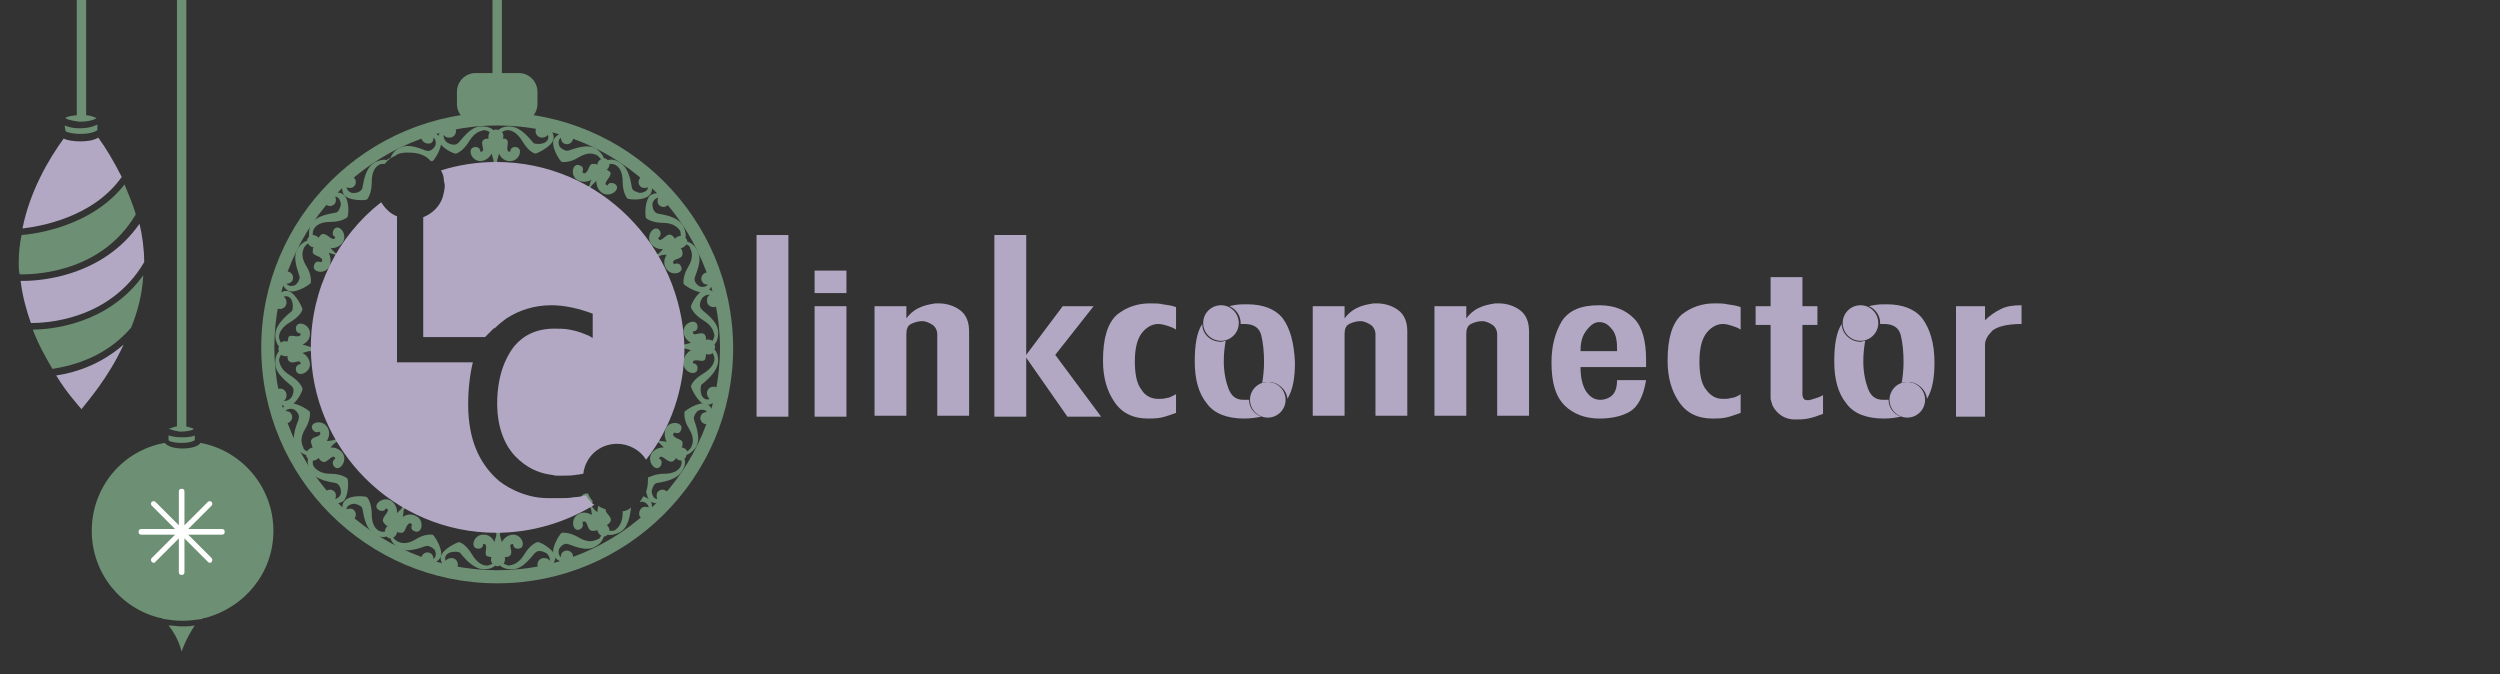 <?xml version="1.0" encoding="utf-8"?>
<!-- Generator: Adobe Illustrator 16.0.0, SVG Export Plug-In . SVG Version: 6.00 Build 0)  -->
<!DOCTYPE svg PUBLIC "-//W3C//DTD SVG 1.1//EN" "http://www.w3.org/Graphics/SVG/1.1/DTD/svg11.dtd">
<svg version="1.1" id="Layer_1" xmlns="http://www.w3.org/2000/svg" xmlns:xlink="http://www.w3.org/1999/xlink" x="0px" y="0px"
	 width="267px" height="72px" viewBox="0 0 267 72" style="enable-background:new 0 0 267 72;" xml:space="preserve">
<rect x="0" y="0" width="267" height="72" fill="#333333" stroke="none"/>
<style type="text/css">
<![CDATA[
	.st0{fill:#B2A8C3;}
	.st1{fill-rule:evenodd;clip-rule:evenodd;fill:#B2A8C3;}
	.st2{fill:none;stroke:#6D8F73;stroke-miterlimit:10;}
	.st3{fill:#FFFFFF;}
	.st4{fill:none;}
	.st5{fill:none;stroke:#FFFFFF;stroke-width:0.25;}
	.st6{fill:#6D8F73;}
	.st7{fill-rule:evenodd;clip-rule:evenodd;fill:#6D8F73;}
]]>
</style>
<g>
	<g>
		<line class="st2" x1="8.7" y1="-7.1" x2="8.7" y2="12.5"/>
		<path class="st0" d="M13.2,36.8c-2.4,2.1-5.1,3-7.2,3.3c1.1,1.8,2.2,3,2.7,3.6C9.4,42.8,11.6,40.3,13.2,36.8z"/>
		<path class="st0" d="M2.5,30c-0.1,0-0.2,0-0.3,0c0.2,1.6,0.6,3.1,1.1,4.5c1.4,0,8.4-0.2,12.1-6.5c0-1.4-0.2-2.8-0.5-4.1
			C11,29.5,4.4,30,2.5,30z"/>
		<path class="st0" d="M8.6,15.1c-0.7,0-1.4-0.1-1.8-0.3c-1.6,2.2-3.6,5.6-4.4,9.6c1.7-0.2,7.5-1.1,10.6-5.5
			c-0.8-1.6-1.7-3.1-2.5-4.2C10,15,9.3,15.1,8.6,15.1z"/>
		<path class="st6" d="M14.5,22.9c-0.3-1.1-0.8-2.2-1.2-3.2C9.8,24.2,3.7,25,2.3,25.1c-0.2,1-0.3,1.9-0.3,3c0,0.4,0,0.8,0.1,1.2
			C2.9,29.3,10.6,29.5,14.5,22.9z"/>
		<path class="st6" d="M3.5,35.2c0.6,1.6,1.4,3,2.1,4.2C8.1,39,11.4,38,14,35c0.7-1.7,1.2-3.6,1.3-5.6C11.5,34.7,5.3,35.2,3.5,35.2z
			"/>
		<path class="st6" d="M8.6,13.7H8.4c-0.5,0-1-0.1-1.5-0.3L7,14c0.1,0.1,0.6,0.3,1.7,0.3c1,0,1.6-0.3,1.7-0.4l0-0.6
			C9.8,13.6,9.2,13.7,8.6,13.7z"/>
		<path class="st6" d="M7,12.6C7,12.7,7.6,12.9,8.5,13c1.1,0,1.8-0.3,1.8-0.4c-0.1,0-0.5-0.3-1.3-0.3l-0.5,0C7.7,12.3,7,12.5,7,12.6
			z"/>
	</g>
	<line class="st2" x1="19.4" y1="-7.4" x2="19.4" y2="45.7"/>
	<path class="st6" d="M9.8,56.7c0,4.5,3.1,8.3,7.3,9.3c0.1,0,0.2,0,0.3,0.1c0.7,0.1,1.3,0.2,2.1,0.2c0.7,0,1.4-0.1,2.1-0.2
		c0.1-0.1,0.2-0.1,0.3-0.1c4.2-1.1,7.3-4.8,7.3-9.3c0-4.7-3.4-8.6-7.8-9.4c-0.2,0.4-1.1,0.6-1.9,0.6c-0.8,0-1.6-0.2-1.9-0.6
		C13.1,48.1,9.8,52,9.8,56.7z"/>
	<path class="st6" d="M18,66.8c0.5,0.6,1.1,1.6,1.4,2.8c0.4-1.2,1-2.2,1.4-2.8c-0.5,0.1-1,0.1-1.4,0.1C19,66.9,18.5,66.8,18,66.8z"
		/>
	<path class="st4" d="M17.4,66.1L17.4,66.1c0.1,0.1,0.4,0.4,0.6,0.7c0.5,0.1,1,0.1,1.4,0.1c0.5,0,1,0,1.4-0.1
		c0.2-0.3,0.5-0.6,0.6-0.7l0,0c-0.7,0.1-1.3,0.2-2.1,0.2C18.8,66.3,18.1,66.2,17.4,66.1z"/>
	<path class="st6" d="M18,47c0,0.1,0.5,0.3,1.4,0.3c0.9,0,1.3-0.2,1.4-0.3l0-0.5c-0.4,0.2-0.9,0.2-1.4,0.2c-0.1,0-0.1,0-0.2,0
		c-0.4,0-0.9-0.1-1.2-0.2V47z"/>
	<path class="st4" d="M20.8,46.5l0,0.5c0,0.1-0.5,0.3-1.4,0.3c-0.9,0-1.3-0.2-1.4-0.3v-0.5c-0.3-0.1-0.6-0.3-0.6-0.6v0.9V47
		c0,0.1,0,0.2,0.1,0.3c0.2,0.4,1.1,0.6,1.9,0.6c0.8,0,1.6-0.2,1.9-0.6c0-0.1,0.1-0.2,0.1-0.3v-0.3l0-0.8
		C21.4,46.1,21.1,46.3,20.8,46.5z"/>
	<path class="st6" d="M18,45.8c0.1,0,0.5,0.2,1.2,0.3c0.9,0,1.5-0.2,1.5-0.3c0,0-0.4-0.2-1.1-0.3l-0.6,0
		C18.5,45.6,18.1,45.8,18,45.8z"/>
	<path class="st4" d="M19.7,45.5c0.7,0,1,0.2,1.1,0.3c-0.1,0.1-0.6,0.4-1.5,0.3c-0.7,0-1.2-0.2-1.2-0.3c0-0.1,0.4-0.3,1.1-0.3l0-0.6
		c-0.9,0-1.7,0.3-1.7,0.9c0,0.3,0.2,0.5,0.6,0.6c0.3,0.1,0.8,0.2,1.2,0.2c0.1,0,0.1,0,0.2,0c0.5,0,1-0.1,1.4-0.2
		c0.3-0.1,0.6-0.4,0.6-0.6c0-0.5-0.8-0.8-1.7-0.9L19.7,45.5z"/>
	<path class="st3" d="M23.7,56.5l-3.6,0l2.5-2.5c0.1-0.1,0.1-0.3,0-0.4c-0.1-0.1-0.3-0.1-0.4,0l-2.5,2.5l0-3.6
		c0-0.2-0.1-0.3-0.3-0.3c-0.2,0-0.3,0.1-0.3,0.3l0,3.6l-2.5-2.5c-0.1-0.1-0.3-0.1-0.4,0c-0.1,0.1-0.1,0.3,0,0.4l2.5,2.5l-3.6,0
		c-0.2,0-0.3,0.1-0.3,0.3c0,0.2,0.1,0.3,0.3,0.3l3.6,0l-2.5,2.5c-0.1,0.1-0.1,0.3,0,0.4c0.1,0.1,0.1,0.1,0.2,0.1
		c0.1,0,0.2,0,0.2-0.1l2.5-2.5l0,3.6c0,0.2,0.1,0.3,0.3,0.3c0.2,0,0.3-0.1,0.3-0.3l0-3.6l2.5,2.5c0.1,0.1,0.1,0.1,0.2,0.1
		s0.2,0,0.2-0.1c0.1-0.1,0.1-0.3,0-0.4l-2.5-2.5l3.6,0c0.2,0,0.3-0.1,0.3-0.3C24,56.6,23.9,56.5,23.7,56.5z"/>
	<g>
		<rect x="80.8" y="25.1" class="st1" width="3.4" height="19.4"/>
		<path class="st1" d="M87,44.5V32.7h3.4v11.8H87z"/>
		<path class="st1" d="M93.4,44.5V32.7h3.4V34c0.3-0.4,0.7-0.8,1.3-1.1c0.6-0.3,1.2-0.4,1.8-0.5c0,0,0.1,0,0.1,0c0.1,0,0.1,0,0.2,0
			c0.8,0,1.6,0.2,2.3,0.7c0.7,0.5,1,1.3,1,2.3v9h-3.4v-8.7c0-0.4-0.2-0.8-0.5-1c-0.3-0.2-0.7-0.4-1.1-0.4c-0.4,0-0.8,0.1-1.2,0.3
			c-0.4,0.2-0.5,0.6-0.5,1.1v8.7H93.4z"/>
		<polygon class="st1" points="106.2,44.5 106.2,25.1 109.6,25.1 109.6,37.9 113.5,32.7 116.8,32.7 112.7,37.9 117.6,44.5 114,44.5 
			109.6,38.2 109.6,44.5 		"/>
		<rect x="87" y="28.9" class="st1" width="3.4" height="2.4"/>
		<path class="st1" d="M125.6,42.1v2c-0.6,0.2-1.1,0.4-1.6,0.5c-0.5,0.1-1,0.1-1.4,0.1c-1.6,0-2.8-0.6-3.6-1.8
			c-0.8-1.2-1.2-2.6-1.2-4.4c0-2.4,0.5-4,1.5-4.9c1-0.8,2.2-1.2,3.5-1.2c0.5,0,1,0,1.4,0.1c0.5,0.1,0.9,0.1,1.4,0.3v2.4
			c-0.3-0.2-0.6-0.3-0.9-0.4c-0.3-0.1-0.7-0.2-1-0.2c-0.6,0-1.2,0.3-1.7,0.9c-0.5,0.6-0.8,1.6-0.8,3.1c0,1.3,0.2,2.4,0.7,3
			c0.4,0.7,1.1,1,1.8,1c0.3,0,0.6,0,0.9-0.1C124.9,42.5,125.2,42.3,125.6,42.1L125.6,42.1z"/>
		<path class="st1" d="M140.2,44.5V32.7h3.4V34c0.3-0.4,0.7-0.8,1.3-1.1c0.6-0.3,1.2-0.4,1.8-0.5c0,0,0.1,0,0.1,0c0.1,0,0.1,0,0.2,0
			c0.8,0,1.6,0.2,2.3,0.7c0.7,0.5,1,1.3,1,2.3v9h-3.4v-8.7c0-0.4-0.2-0.8-0.5-1c-0.3-0.2-0.7-0.4-1.1-0.4c-0.4,0-0.8,0.1-1.2,0.3
			c-0.4,0.2-0.5,0.6-0.5,1.1v8.7H140.2z"/>
		<path class="st1" d="M153.2,44.5V32.7h3.4V34c0.3-0.4,0.7-0.8,1.3-1.1c0.6-0.3,1.2-0.4,1.8-0.5c0,0,0.1,0,0.1,0c0.1,0,0.1,0,0.2,0
			c0.8,0,1.6,0.2,2.3,0.7c0.7,0.5,1,1.3,1,2.3v9h-3.4v-8.7c0-0.4-0.2-0.8-0.5-1c-0.3-0.2-0.7-0.4-1.1-0.4c-0.4,0-0.8,0.1-1.2,0.3
			c-0.4,0.2-0.5,0.6-0.5,1.1v8.7H153.2z"/>
		<path class="st1" d="M168.8,39.2c0,1.1,0.2,2,0.6,2.6c0.4,0.6,0.9,0.9,1.5,0.9c0.5,0,1-0.2,1.3-0.5c0.3-0.3,0.5-0.8,0.5-1.6l3.1,0
			c-0.3,1.8-0.9,2.9-1.8,3.4c-0.9,0.5-2,0.7-3.2,0.7c-1.5,0-2.8-0.5-3.7-1.4c-1-1-1.4-2.5-1.4-4.6c0-1.8,0.4-3.2,1.1-4.4
			c0.8-1.2,2.1-1.7,4-1.7c1.6,0,2.8,0.5,3.7,1.4c0.9,0.9,1.3,2.4,1.3,4.4c0,0.1,0,0.3,0,0.4c0,0.1,0,0.3,0,0.4L168.8,39.2z
			 M168.8,37.5h3.9c0,0,0-0.1,0-0.2c0-0.1,0-0.1,0-0.2c0-0.9-0.2-1.6-0.6-2c-0.4-0.5-0.8-0.7-1.3-0.7c0,0,0,0,0,0c0,0,0,0,0,0
			c-0.5,0-0.9,0.3-1.3,0.8C169,35.8,168.8,36.5,168.8,37.5L168.8,37.5z"/>
		<path class="st1" d="M185.9,42.1v2c-0.6,0.2-1.1,0.4-1.6,0.5c-0.5,0.1-1,0.1-1.4,0.1c-1.6,0-2.8-0.6-3.6-1.8
			c-0.8-1.2-1.2-2.6-1.2-4.4c0-2.4,0.5-4,1.5-4.9c1-0.8,2.2-1.2,3.5-1.2c0.5,0,1,0,1.4,0.1c0.5,0.1,0.9,0.1,1.4,0.3v2.4
			c-0.3-0.2-0.6-0.3-0.9-0.4c-0.3-0.1-0.7-0.2-1-0.2c-0.6,0-1.2,0.3-1.7,0.9c-0.5,0.6-0.8,1.6-0.8,3.1c0,1.3,0.2,2.4,0.7,3
			c0.5,0.7,1.1,1,1.8,1c0.3,0,0.6,0,0.9-0.1C185.2,42.5,185.6,42.3,185.9,42.1L185.9,42.1z"/>
		<path class="st1" d="M208.9,44.5V32.7h3.1v1.5c0.5-0.5,1.1-0.9,1.7-1.2c0.6-0.3,1.3-0.4,2.2-0.4v2c-1.6,0-2.6,0.3-3.1,0.7
			c-0.5,0.5-0.8,1-0.8,1.5v7.7H208.9z"/>
		<path class="st0" d="M189.1,34.7h-1.6v-2h1.6v-3.1h3.4v3.1h1.6v2h-1.6v7c0,0-0.1,0.9,0.3,1c0.3,0.1,0.6,0,0.9-0.1
			c0.3-0.1,0.7-0.2,1-0.4v2c-0.5,0.2-1.1,0.4-1.6,0.5c-0.5,0.1-1,0.1-1.4,0.1c-1,0-1.9-0.5-2.4-1.5c-0.1-0.3-0.2-0.7-0.2-0.7
			L189.1,34.7z"/>
		<g>
			<g>
				<path class="st1" d="M205.3,34c-0.8-1-2.1-1.5-3.8-1.5c-0.1,0-0.1,0-0.2,0h-0.2c-0.5,0-1.1,0.1-1.5,0.2c0.7,0.3,1.2,1,1.2,1.8
					c0,0,0,0.1,0,0.1c0.1,0,0.2,0,0.4,0c1,0,1.6,0.4,1.8,1.2c0.2,0.8,0.3,1.8,0.3,2.9c0,0.8-0.1,1.6-0.2,2.2
					c0.2-0.1,0.5-0.1,0.7-0.1c1,0,1.9,0.8,2,1.8c0.6-1,0.8-2.3,0.8-3.9C206.6,36.6,206.1,35.1,205.3,34z M201.7,42.7
					C201.7,42.7,201.7,42.7,201.7,42.7c-0.2,0-0.4,0-0.6,0c-0.8,0-1.3-0.4-1.6-1.2c-0.3-0.8-0.5-1.8-0.5-2.9c0-0.9,0.1-1.6,0.2-2.2
					c-0.2,0-0.3,0.1-0.5,0.1c-1.1,0-2-0.9-2-1.9c-0.6,0.9-0.8,2.3-0.8,4v0c0,1.9,0.4,3.4,1.3,4.5c0.8,1.1,2.2,1.6,4,1.6
					c0.7,0,1.3-0.1,1.8-0.2C202.2,44.2,201.7,43.5,201.7,42.7z"/>
			</g>
		</g>
		<g>
			<g>
				<path class="st1" d="M137,34c-0.8-1-2.1-1.5-3.8-1.5c-0.1,0-0.1,0-0.2,0h-0.2c-0.6,0-1.1,0.1-1.5,0.2c0.7,0.3,1.2,1,1.2,1.8
					c0,0,0,0.1,0,0.1c0.1,0,0.2,0,0.4,0c1,0,1.6,0.4,1.8,1.2c0.2,0.8,0.3,1.8,0.3,2.9c0,0.8-0.1,1.6-0.2,2.2
					c0.2-0.1,0.5-0.1,0.7-0.1c1,0,1.9,0.8,2,1.8c0.6-1,0.8-2.3,0.8-3.9C138.2,36.6,137.8,35.1,137,34z M133.4,42.7
					C133.4,42.7,133.4,42.7,133.4,42.7c-0.2,0-0.4,0-0.6,0c-0.8,0-1.3-0.4-1.6-1.2c-0.3-0.8-0.5-1.8-0.5-2.9c0-0.9,0.1-1.6,0.2-2.2
					c-0.1,0-0.3,0.1-0.5,0.1c-1.1,0-2-0.8-2-1.9c-0.6,0.9-0.8,2.3-0.8,4v0c0,1.9,0.4,3.4,1.3,4.5c0.8,1.1,2.2,1.6,4,1.6
					c0.7,0,1.3-0.1,1.8-0.2C133.9,44.2,133.4,43.5,133.4,42.7z"/>
			</g>
		</g>
		<g>
			<circle class="st0" cx="198.7" cy="34.5" r="1.9"/>
			<path class="st0" d="M198.7,34.5"/>
		</g>
		<g>
			<circle class="st0" cx="203.7" cy="42.7" r="1.9"/>
			<path class="st0" d="M203.7,42.7"/>
		</g>
		<circle class="st0" cx="135.4" cy="42.7" r="1.9"/>
		<path class="st0" d="M128.5,34.5c0-1.1,0.9-1.9,1.9-1.9c1.1,0,1.9,0.9,1.9,1.9c0,1.1-0.9,1.9-1.9,1.9
			C129.4,36.4,128.5,35.6,128.5,34.5z"/>
		<g>
			<g>
				<path class="st5" d="M198.7,34.5"/>
			</g>
			<g>
				<path class="st5" d="M203.7,42.7"/>
			</g>
		</g>
	</g>
	<path class="st7" d="M30.7,36.5c-0.2-0.1-0.5-0.1-0.7,0.1c-0.1-0.2-0.2-0.4-0.2-0.6c0-0.4,0.2-1,1.2-1.6c1-0.6,1.3-1.2,1.3-1.4
		c0-0.1-0.7-1.7-1.5-1.9c-0.6-0.2-1.6,0.5-1.6,1.2c0,0.4,0.3,0.7,0.7,0.7c0.4,0,0.7-0.3,0.7-0.7c0-0.2-0.1-0.5-0.3-0.6
		c0.4-0.2,0.8,0.1,0.9,0.5c0.1,0.3,0.1,0.7,0,1c-0.2,0.2-1.8,1.3-1.8,2.6c0,0.6,0.2,1,0.4,1.2c-0.1,0.2-0.1,0.3,0,0.5
		c-0.2,0.2-0.4,0.6-0.4,1.2c-0.1,1.3,1.6,2.3,1.8,2.6c0.2,0.2,0.2,0.6,0,1c-0.1,0.3-0.6,0.6-0.9,0.5c0.2-0.1,0.3-0.3,0.3-0.6
		c0-0.4-0.3-0.7-0.7-0.7c-0.4,0-0.7,0.3-0.7,0.7c0,0.6,1,1.3,1.6,1.2c0.9-0.2,1.6-1.8,1.5-1.9c0-0.1-0.3-0.8-1.3-1.4
		c-1-0.6-1.1-1.2-1.2-1.6c0-0.2,0.1-0.4,0.2-0.6c0.2,0.1,0.5,0.2,0.7,0.1c0,0.2,0,0.3,0.1,0.5c0.3,0.4,0.8,0.1,1.1,0.1
		c0.2,0,0.2,0.2,0.2,0.3c-0.3,0-0.5,0.2-0.5,0.5c0,1,1.6,0.5,1.5-0.6c-0.1-0.8-0.8-1.1-0.8-1.1s0.3-0.1,0.7-0.2l0.3,0
		c0.1,0.3,0.3,0.5,0.7,0.5c0.4,0,0.7-0.3,0.7-0.7c0-0.4-0.3-0.7-0.7-0.7c-0.3,0-0.6,0.2-0.7,0.5L33,37c-0.3-0.1-0.7-0.2-0.7-0.2
		s0.8-0.3,0.8-1.1c0.1-1.1-1.5-1.6-1.5-0.6c0,0.3,0.2,0.5,0.5,0.5c0,0.1,0,0.3-0.2,0.3c-0.3,0.1-0.9-0.2-1.1,0.1
		C30.8,36.2,30.7,36.4,30.7,36.5z"/>
	<path class="st7" d="M33.4,47.8c-0.2,0-0.5,0.2-0.6,0.4c-0.2-0.1-0.4-0.2-0.4-0.4c-0.2-0.4-0.4-1,0.2-2c0.6-1,0.5-1.7,0.5-1.8
		c0-0.1-1.4-1.1-2.3-0.9c-0.6,0.1-1.1,1.2-0.8,1.8c0.2,0.3,0.6,0.4,0.9,0.2c0.3-0.2,0.4-0.6,0.2-0.9c-0.1-0.2-0.3-0.3-0.6-0.3
		c0.2-0.3,0.8-0.3,1-0.1c0.3,0.2,0.5,0.6,0.4,0.9c0,0.3-1,2-0.2,3.1c0.3,0.5,0.7,0.7,1,0.8c0,0.2,0.1,0.3,0.2,0.4
		c-0.1,0.3,0,0.7,0.2,1.2c0.6,1.2,2.5,1.3,2.8,1.4c0.3,0.1,0.5,0.5,0.5,0.8c0.1,0.4-0.2,0.8-0.6,0.9c0.1-0.2,0.1-0.5,0-0.7
		c-0.2-0.3-0.6-0.4-0.9-0.2c-0.3,0.2-0.4,0.6-0.2,0.9c0.3,0.6,1.5,0.6,2,0.2c0.6-0.7,0.5-2.3,0.4-2.4c-0.1-0.1-0.7-0.5-1.8-0.5
		c-1.1,0-1.6-0.5-1.8-0.8c-0.1-0.1-0.1-0.4-0.1-0.6c0.2,0,0.5-0.1,0.6-0.3c0.1,0.1,0.2,0.3,0.4,0.4c0.4,0.2,0.7-0.3,1.1-0.5
		c0.2-0.1,0.3,0.1,0.3,0.2c-0.3,0.2-0.3,0.5-0.2,0.7c0.5,0.9,1.6-0.4,1-1.3c-0.5-0.7-1.3-0.6-1.3-0.6s0.2-0.3,0.5-0.5l0.3-0.2
		c0.2,0.2,0.5,0.3,0.8,0.1c0.3-0.2,0.4-0.6,0.3-0.9c-0.2-0.3-0.6-0.4-0.9-0.2c-0.3,0.2-0.4,0.5-0.3,0.8L35.6,47
		c-0.3,0.1-0.7,0.1-0.7,0.1s0.5-0.7,0.1-1.4c-0.5-1-2.1-0.6-1.6,0.2c0.2,0.3,0.5,0.3,0.7,0.2c0.1,0.1,0.2,0.2,0,0.4
		c-0.3,0.2-0.9,0.2-0.9,0.7C33.3,47.5,33.3,47.6,33.4,47.8z"/>
	<path class="st7" d="M41.4,56.2c-0.2,0.1-0.3,0.4-0.3,0.6c-0.2,0-0.4,0-0.6-0.1c-0.4-0.2-0.8-0.7-0.8-1.8c0-1.1-0.4-1.7-0.5-1.8
		c-0.1-0.1-1.8-0.3-2.4,0.4c-0.4,0.4-0.3,1.6,0.2,2c0.3,0.2,0.7,0.1,0.9-0.2c0.2-0.3,0.1-0.7-0.2-0.9c-0.2-0.1-0.5-0.1-0.7,0
		c0-0.4,0.5-0.6,0.9-0.6c0.3,0.1,0.7,0.2,0.8,0.5c0.1,0.3,0.2,2.2,1.4,2.8c0.5,0.3,0.9,0.3,1.2,0.2c0.1,0.1,0.2,0.2,0.4,0.2
		c0.1,0.3,0.3,0.6,0.8,1c1.1,0.7,2.8-0.2,3.1-0.2c0.3,0,0.6,0.2,0.8,0.4c0.2,0.3,0.2,0.8-0.1,1c0-0.2-0.1-0.5-0.3-0.6
		c-0.3-0.2-0.7-0.1-0.9,0.2c-0.2,0.3-0.1,0.7,0.2,0.9c0.6,0.3,1.6-0.2,1.8-0.8c0.2-0.9-0.8-2.3-0.9-2.3c-0.1,0-0.9-0.1-1.8,0.5
		c-1,0.6-1.6,0.4-2,0.2c-0.1-0.1-0.3-0.2-0.4-0.4c0.2-0.1,0.4-0.3,0.4-0.6c0.1,0.1,0.3,0.1,0.5,0.1c0.4,0,0.4-0.7,0.7-0.9
		c0.1-0.2,0.3-0.1,0.4,0c-0.1,0.3-0.1,0.6,0.2,0.7c0.9,0.5,1.2-1.2,0.2-1.6c-0.7-0.4-1.4,0.1-1.4,0.1s0.1-0.3,0.1-0.7l0.2-0.3
		c0.3,0.1,0.6,0,0.8-0.3c0.2-0.3,0.1-0.7-0.2-0.9c-0.3-0.2-0.7-0.1-0.9,0.2c-0.2,0.3-0.1,0.6,0.1,0.8l-0.2,0.3
		c-0.2,0.2-0.5,0.5-0.5,0.5s0.1-0.8-0.6-1.3c-0.9-0.6-2.2,0.5-1.3,1c0.3,0.1,0.6,0.1,0.7-0.2c0.1,0,0.3,0.1,0.2,0.3
		c-0.1,0.3-0.6,0.7-0.5,1.1C41.1,56,41.2,56.1,41.4,56.2z"/>
	<path class="st7" d="M52.5,59.5c-0.1,0.2-0.1,0.5,0.1,0.7c-0.2,0.1-0.4,0.2-0.6,0.2c-0.4,0-1-0.2-1.6-1.2c-0.6-1-1.2-1.3-1.4-1.3
		c-0.1,0-1.7,0.7-1.9,1.5C46.9,60,47.6,61,48.2,61c0.4,0,0.7-0.3,0.7-0.7c0-0.4-0.3-0.7-0.7-0.7c-0.2,0-0.5,0.1-0.6,0.3
		c-0.2-0.4,0.1-0.8,0.5-0.9c0.3-0.1,0.7-0.1,1,0c0.2,0.2,1.3,1.8,2.6,1.8c0.6,0,1-0.2,1.2-0.4c0.1,0.1,0.3,0.1,0.5,0
		c0.2,0.2,0.6,0.4,1.2,0.4c1.3,0.1,2.3-1.6,2.6-1.8c0.2-0.2,0.6-0.2,1,0c0.3,0.1,0.6,0.6,0.5,0.9c-0.1-0.2-0.3-0.3-0.6-0.3
		c-0.4,0-0.7,0.3-0.7,0.7c0,0.4,0.3,0.7,0.7,0.7c0.6,0,1.3-1,1.2-1.6c-0.3-0.9-1.8-1.6-1.9-1.5c-0.1,0-0.8,0.3-1.4,1.3
		c-0.6,1-1.2,1.1-1.6,1.2c-0.2,0-0.4-0.1-0.6-0.2c0.1-0.2,0.2-0.5,0.1-0.7c0.2,0,0.3,0,0.5-0.1c0.4-0.3,0.1-0.8,0.1-1.1
		c0-0.2,0.2-0.2,0.3-0.2c0,0.3,0.2,0.5,0.5,0.5c1,0,0.5-1.6-0.6-1.5c-0.8,0.1-1.1,0.8-1.1,0.8s-0.1-0.3-0.2-0.7l0-0.3
		c0.3-0.1,0.5-0.3,0.5-0.7c0-0.4-0.3-0.7-0.7-0.7c-0.4,0-0.7,0.3-0.7,0.7c0,0.3,0.2,0.6,0.5,0.7l0,0.3c-0.1,0.3-0.2,0.7-0.2,0.7
		s-0.3-0.8-1.1-0.8c-1.1-0.1-1.6,1.5-0.6,1.5c0.3,0,0.5-0.2,0.5-0.5c0.1,0,0.3,0,0.3,0.2c0.1,0.3-0.2,0.9,0.1,1.1
		C52.1,59.4,52.3,59.5,52.5,59.5z"/>
	<path class="st7" d="M66.5,54.6c0,0.1,0,0.1,0,0.2c0,1.1-0.5,1.6-0.8,1.8c-0.1,0.1-0.4,0.1-0.6,0.1c0-0.2-0.1-0.5-0.3-0.6
		c0.1-0.1,0.3-0.2,0.4-0.4c0.2-0.4-0.3-0.7-0.5-1.1c0-0.1,0-0.1,0-0.2c-0.3-0.1-0.6-0.2-0.8-0.4c-0.1,0.4-0.1,0.7-0.1,0.7
		s-0.3-0.2-0.5-0.5l-0.2-0.3c0.1-0.1,0.2-0.2,0.2-0.4c-0.2-0.2-0.4-0.5-0.5-0.8c-0.2,0-0.3,0-0.5,0.1c-0.3,0.2-0.4,0.6-0.2,0.9
		c0.2,0.3,0.5,0.4,0.8,0.3l0.2,0.3c0.1,0.3,0.1,0.7,0.1,0.7s-0.7-0.5-1.4-0.1c-1,0.5-0.6,2.1,0.2,1.6c0.3-0.2,0.3-0.5,0.2-0.7
		c0.1-0.1,0.2-0.2,0.4,0c0.2,0.3,0.2,0.9,0.7,0.9c0.2,0,0.4,0,0.5-0.1c0,0.2,0.2,0.5,0.4,0.6c-0.1,0.2-0.2,0.4-0.4,0.4
		c-0.4,0.2-1,0.4-2-0.2c-1-0.6-1.7-0.5-1.8-0.5c-0.1,0-1.1,1.4-0.9,2.3c0.1,0.6,1.2,1.1,1.8,0.8c0.3-0.2,0.4-0.6,0.2-0.9
		c-0.2-0.3-0.6-0.4-0.9-0.2c-0.2,0.1-0.3,0.3-0.3,0.6c-0.3-0.2-0.3-0.8-0.1-1c0.2-0.3,0.6-0.5,0.8-0.4c0.3,0,2,1,3.1,0.2
		c0.5-0.3,0.7-0.7,0.8-1c0.2,0,0.3-0.1,0.4-0.2c0.3,0.1,0.7,0,1.2-0.2c1.1-0.5,1.2-2.1,1.3-2.7C67.2,54.4,66.8,54.6,66.5,54.6z"/>
	<path class="st7" d="M69.4,53.4c-0.2-0.2-0.5-0.3-0.7-0.4c-0.1,0.2-0.2,0.4-0.4,0.6c0,0,0,0,0.1,0c0.4-0.1,0.8,0.2,0.9,0.6
		c-0.2-0.1-0.5-0.1-0.7,0c-0.3,0.2-0.4,0.6-0.3,0.9c0.2,0.3,0.6,0.4,0.9,0.2C69.7,55.1,69.8,53.8,69.4,53.4z"/>
	<path class="st7" d="M75.4,43.1c-0.9-0.2-2.3,0.8-2.3,0.9c0,0.1-0.1,0.9,0.5,1.8c0.6,1,0.4,1.6,0.2,2c-0.1,0.1-0.2,0.3-0.4,0.4
		c-0.1-0.2-0.3-0.4-0.6-0.4c0.1-0.1,0.1-0.3,0.1-0.5c0-0.4-0.7-0.4-0.9-0.7c-0.2-0.1-0.1-0.3,0-0.4c0.3,0.1,0.6,0.1,0.7-0.2
		c0.5-0.9-1.2-1.2-1.6-0.2c-0.3,0.7,0.1,1.4,0.1,1.4s-0.3-0.1-0.7-0.1l-0.3-0.2c0.1-0.3,0-0.6-0.3-0.8c-0.3-0.2-0.7-0.1-0.9,0.2
		c-0.2,0.3-0.1,0.7,0.3,0.9c0.3,0.2,0.6,0.1,0.8-0.1l0.3,0.2c0.2,0.2,0.5,0.5,0.5,0.5s-0.8-0.1-1.3,0.6c-0.6,0.9,0.5,2.2,1,1.3
		c0.1-0.3,0.1-0.6-0.2-0.7c0-0.1,0.1-0.3,0.3-0.2c0.3,0.1,0.7,0.6,1.1,0.5c0.2-0.1,0.3-0.2,0.4-0.4c0.1,0.2,0.4,0.3,0.6,0.3
		c0,0.2,0,0.4-0.1,0.6c-0.2,0.4-0.7,0.8-1.8,0.8c-0.9,0-1.4,0.3-1.7,0.4c0,0.5,0,1-0.2,1.5c0.1,0.4,0.2,0.8,0.4,1
		c0.4,0.4,1.6,0.3,2-0.2c0.2-0.3,0.1-0.7-0.3-0.9c-0.3-0.2-0.7-0.1-0.9,0.2c-0.1,0.2-0.1,0.5,0,0.7c-0.4,0-0.6-0.5-0.6-0.9
		c0.1-0.3,0.2-0.7,0.5-0.8c0.3-0.1,2.2-0.2,2.8-1.4c0.3-0.5,0.3-0.9,0.2-1.2c0.1-0.1,0.2-0.2,0.2-0.4c0.3-0.1,0.6-0.3,1-0.8
		c0.7-1.1-0.2-2.8-0.2-3.1c0-0.3,0.2-0.6,0.4-0.8c0.3-0.2,0.8-0.2,1,0.1c-0.2,0-0.5,0.1-0.6,0.3c-0.2,0.3-0.1,0.7,0.2,0.9
		c0.3,0.2,0.7,0.1,0.9-0.2C76.5,44.3,75.9,43.2,75.4,43.1z"/>
	<path class="st7" d="M75.4,37.8c0.2,0.1,0.5,0.1,0.7-0.1c0.1,0.2,0.2,0.4,0.2,0.6c0,0.4-0.2,1-1.2,1.6c-1,0.6-1.3,1.2-1.3,1.4
		c0,0.1,0.7,1.7,1.5,1.9c0.6,0.2,1.6-0.5,1.6-1.2c0-0.4-0.3-0.7-0.7-0.7s-0.7,0.3-0.7,0.7c0,0.2,0.1,0.5,0.3,0.6
		c-0.4,0.2-0.8-0.1-0.9-0.5c-0.1-0.3-0.1-0.7,0-1c0.2-0.2,1.8-1.3,1.8-2.6c0-0.6-0.2-1-0.4-1.2c0.1-0.2,0.1-0.3,0-0.5
		c0.2-0.2,0.4-0.6,0.4-1.2c0.1-1.3-1.6-2.3-1.8-2.6c-0.2-0.2-0.2-0.6,0-1c0.1-0.3,0.6-0.6,0.9-0.5c-0.2,0.1-0.3,0.3-0.3,0.6
		c0,0.4,0.3,0.7,0.7,0.7c0.4,0,0.7-0.3,0.7-0.7c0-0.6-1-1.3-1.6-1.2c-0.9,0.3-1.6,1.8-1.5,1.9c0,0.1,0.3,0.8,1.3,1.4
		c1,0.6,1.1,1.2,1.2,1.6c0,0.2-0.1,0.4-0.2,0.6c-0.2-0.1-0.5-0.2-0.7-0.1c0-0.2,0-0.4-0.1-0.5c-0.2-0.4-0.8-0.1-1.1-0.1
		c-0.2,0-0.2-0.2-0.2-0.3c0.3,0,0.5-0.2,0.5-0.5c0-1-1.6-0.5-1.5,0.6c0.1,0.8,0.8,1.1,0.8,1.1s-0.3,0.1-0.7,0.2l-0.3,0
		c-0.1-0.3-0.3-0.5-0.7-0.5c-0.4,0-0.7,0.3-0.7,0.7c0,0.4,0.3,0.7,0.7,0.7c0.3,0,0.6-0.2,0.7-0.5l0.3,0c0.3,0.1,0.7,0.2,0.7,0.2
		S73,37.8,73,38.7c-0.1,1.1,1.5,1.6,1.5,0.6c0-0.3-0.2-0.5-0.5-0.5c0-0.1,0-0.3,0.2-0.3c0.3-0.1,0.9,0.2,1.1-0.1
		C75.4,38.1,75.4,37.9,75.4,37.8z"/>
	<path class="st7" d="M72.7,26.5c0.2,0,0.5-0.2,0.6-0.4c0.2,0.1,0.4,0.2,0.4,0.4c0.2,0.4,0.4,1-0.2,2c-0.6,1-0.5,1.7-0.5,1.8
		c0,0.1,1.4,1.1,2.3,0.9c0.6-0.1,1.1-1.2,0.8-1.8c-0.2-0.3-0.6-0.4-0.9-0.2c-0.3,0.2-0.4,0.6-0.2,0.9c0.1,0.2,0.3,0.3,0.6,0.3
		c-0.2,0.3-0.8,0.3-1,0.1c-0.3-0.2-0.5-0.6-0.4-0.8c0-0.3,1-2,0.2-3.1c-0.3-0.5-0.7-0.7-1-0.8c0-0.2-0.1-0.3-0.2-0.4
		c0.1-0.3,0-0.7-0.2-1.2c-0.6-1.2-2.5-1.3-2.8-1.4c-0.3-0.1-0.5-0.5-0.5-0.8c-0.1-0.4,0.2-0.8,0.6-0.9c-0.1,0.2-0.1,0.5,0,0.7
		c0.2,0.3,0.6,0.4,0.9,0.2c0.3-0.2,0.4-0.6,0.2-0.9c-0.3-0.6-1.5-0.6-2-0.2c-0.6,0.7-0.5,2.3-0.4,2.4c0.1,0.1,0.7,0.5,1.8,0.5
		c1.1,0,1.6,0.5,1.8,0.8c0.1,0.1,0.1,0.4,0.1,0.6c-0.2,0-0.5,0.1-0.6,0.3c-0.1-0.1-0.2-0.3-0.4-0.4c-0.4-0.2-0.7,0.3-1.1,0.5
		c-0.2,0.1-0.3-0.1-0.3-0.2c0.3-0.2,0.3-0.5,0.2-0.7c-0.5-0.9-1.6,0.4-1,1.3c0.5,0.7,1.3,0.6,1.3,0.6s-0.2,0.3-0.5,0.5l-0.3,0.2
		c-0.2-0.2-0.5-0.3-0.8-0.1c-0.3,0.2-0.4,0.6-0.2,0.9c0.2,0.3,0.6,0.4,0.9,0.2c0.3-0.2,0.4-0.5,0.3-0.8l0.3-0.2
		c0.3-0.1,0.7-0.1,0.7-0.1s-0.5,0.7-0.1,1.4c0.5,1,2.1,0.6,1.6-0.2c-0.1-0.3-0.5-0.3-0.7-0.2c-0.1-0.1-0.2-0.2,0-0.4
		c0.3-0.2,0.9-0.2,0.9-0.7C72.9,26.8,72.8,26.6,72.7,26.5z"/>
	<path class="st7" d="M64.8,18.1c0.2-0.1,0.3-0.4,0.3-0.6c0.2,0,0.4,0,0.6,0.1c0.4,0.2,0.8,0.7,0.8,1.8c0,1.1,0.4,1.7,0.5,1.8
		c0.1,0.1,1.8,0.3,2.4-0.4c0.4-0.4,0.3-1.6-0.2-2c-0.3-0.2-0.7-0.1-0.9,0.3c-0.2,0.3-0.1,0.7,0.2,0.9c0.2,0.1,0.5,0.1,0.7,0
		c0,0.4-0.5,0.6-0.9,0.6c-0.3-0.1-0.7-0.2-0.8-0.5c-0.1-0.3-0.2-2.2-1.4-2.8c-0.5-0.3-0.9-0.3-1.2-0.2c-0.1-0.1-0.2-0.2-0.4-0.2
		c-0.1-0.3-0.3-0.6-0.8-1c-1.1-0.7-2.8,0.2-3.1,0.2c-0.3,0-0.6-0.2-0.8-0.4c-0.2-0.3-0.2-0.8,0.1-1c0,0.2,0.1,0.5,0.3,0.6
		c0.3,0.2,0.7,0.1,0.9-0.2c0.2-0.3,0.1-0.7-0.2-0.9c-0.6-0.3-1.6,0.2-1.8,0.8c-0.2,0.9,0.8,2.3,0.9,2.3c0.1,0,0.9,0.1,1.8-0.5
		c1-0.6,1.6-0.4,2-0.2c0.1,0.1,0.3,0.3,0.4,0.4c-0.2,0.1-0.4,0.3-0.4,0.6c-0.1-0.1-0.3-0.1-0.5-0.1c-0.4,0-0.4,0.7-0.7,0.9
		c-0.1,0.2-0.3,0.1-0.4,0c0.1-0.3,0.1-0.6-0.2-0.7c-0.9-0.5-1.2,1.2-0.2,1.6c0.7,0.3,1.4-0.1,1.4-0.1S63,19.4,63,19.7L62.8,20
		c-0.3-0.1-0.6,0-0.8,0.3c-0.2,0.3-0.1,0.7,0.2,0.9c0.3,0.2,0.7,0.1,0.9-0.3c0.2-0.3,0.1-0.6-0.1-0.8l0.2-0.3
		c0.2-0.2,0.5-0.5,0.5-0.5s-0.1,0.8,0.6,1.3c0.9,0.6,2.2-0.5,1.3-1c-0.3-0.1-0.6-0.1-0.7,0.2c-0.1,0-0.3-0.1-0.2-0.3
		c0.1-0.3,0.6-0.7,0.5-1.1C65.1,18.3,64.9,18.2,64.8,18.1z"/>
	<path class="st7" d="M53.7,14.8c0.1-0.2,0.1-0.5-0.1-0.7c0.2-0.1,0.4-0.2,0.6-0.2c0.4,0,1,0.2,1.6,1.2c0.6,1,1.2,1.3,1.4,1.3
		c0.1,0,1.7-0.7,1.9-1.5c0.2-0.6-0.5-1.6-1.2-1.6c-0.4,0-0.7,0.3-0.7,0.7c0,0.4,0.3,0.7,0.7,0.7c0.2,0,0.5-0.1,0.6-0.3
		c0.2,0.4-0.1,0.8-0.5,0.9c-0.3,0.1-0.7,0.1-1,0c-0.2-0.2-1.3-1.8-2.6-1.8c-0.6,0-1,0.2-1.2,0.4c-0.1-0.1-0.3-0.1-0.5,0
		c-0.2-0.2-0.6-0.4-1.2-0.4c-1.3-0.1-2.3,1.6-2.6,1.8c-0.2,0.2-0.6,0.2-1,0c-0.3-0.1-0.6-0.6-0.5-0.9c0.1,0.2,0.3,0.3,0.6,0.3
		c0.4,0,0.7-0.3,0.7-0.7c0-0.4-0.3-0.7-0.7-0.7c-0.6,0-1.3,1-1.2,1.6c0.2,0.9,1.8,1.6,1.9,1.5c0.1,0,0.8-0.3,1.4-1.3
		c0.6-1,1.2-1.1,1.6-1.2c0.2,0,0.4,0.1,0.6,0.2c-0.1,0.2-0.2,0.5-0.1,0.7c-0.2,0-0.3,0-0.5,0.1c-0.4,0.2-0.1,0.8-0.1,1.1
		c0,0.2-0.2,0.2-0.3,0.2c0-0.3-0.2-0.5-0.5-0.5c-1,0-0.5,1.6,0.6,1.5c0.8-0.1,1.1-0.8,1.1-0.8s0.1,0.3,0.2,0.7l0,0.3
		c-0.3,0.1-0.5,0.3-0.5,0.7c0,0.4,0.3,0.7,0.7,0.7c0.4,0,0.7-0.3,0.7-0.7c0-0.3-0.2-0.6-0.5-0.7l0-0.3c0.1-0.3,0.2-0.7,0.2-0.7
		s0.3,0.8,1.1,0.8c1.1,0.1,1.6-1.5,0.6-1.5c-0.3,0-0.5,0.2-0.5,0.5c-0.1,0-0.3,0-0.3-0.2c-0.1-0.3,0.2-0.9-0.1-1.1
		C54,14.8,53.9,14.8,53.7,14.8z"/>
	<path class="st7" d="M40.5,17.6c0.1-0.1,0.4-0.1,0.6-0.1c0,0,0,0,0,0c0.3-0.4,0.7-0.7,1.2-0.9c0,0,0.1-0.1,0.1-0.1
		c0.2-0.1,0.6-0.2,1-0.2c0.1,0,0.2,0,0.3,0c1,0,1.8,0.3,2.3,0.9c0.1,0,0.2,0,0.2,0c0.1,0,1.1-1.4,0.9-2.3c-0.2-0.6-1.2-1.1-1.8-0.8
		c-0.3,0.2-0.4,0.6-0.2,0.9c0.2,0.3,0.6,0.4,0.9,0.3c0.2-0.1,0.3-0.3,0.3-0.6c0.3,0.2,0.3,0.8,0.1,1c-0.2,0.3-0.6,0.5-0.8,0.4
		c-0.3,0-2-1-3.1-0.2c-0.5,0.3-0.7,0.7-0.8,1c-0.2,0-0.3,0.1-0.4,0.2c-0.3-0.1-0.7,0-1.2,0.2c-1.2,0.6-1.3,2.5-1.4,2.8
		c-0.1,0.3-0.5,0.5-0.8,0.5c-0.4,0.1-0.8-0.2-0.9-0.6c0.2,0.1,0.5,0.1,0.7,0c0.3-0.2,0.4-0.6,0.2-0.9c-0.2-0.3-0.6-0.4-0.9-0.2
		c-0.6,0.3-0.6,1.5-0.2,2c0.7,0.6,2.3,0.5,2.4,0.4c0.1-0.1,0.5-0.7,0.5-1.8C39.7,18.3,40.1,17.8,40.5,17.6z"/>
	<path class="st7" d="M34,25.4c-0.1-0.2-0.4-0.3-0.6-0.3c0-0.2,0-0.4,0.1-0.6c0.2-0.4,0.7-0.8,1.8-0.8c1.1,0,1.7-0.4,1.8-0.5
		c0.1-0.1,0.3-1.8-0.4-2.4c-0.4-0.4-1.6-0.3-2,0.2c-0.2,0.3-0.1,0.7,0.2,0.9c0.3,0.2,0.7,0.1,0.9-0.2c0.1-0.2,0.1-0.5,0-0.7
		c0.4,0,0.6,0.5,0.6,0.9c-0.1,0.3-0.2,0.7-0.5,0.8c-0.3,0.1-2.2,0.2-2.8,1.4C33,24.6,33,25,33,25.3c-0.1,0.1-0.2,0.2-0.2,0.4
		c-0.3,0.1-0.6,0.3-1,0.8c-0.7,1.1,0.2,2.8,0.2,3.1c0,0.3-0.2,0.6-0.4,0.8c-0.3,0.2-0.8,0.2-1-0.1c0.2,0,0.5-0.1,0.6-0.3
		c0.2-0.3,0.1-0.7-0.2-0.9c-0.3-0.2-0.7-0.1-0.9,0.2c-0.3,0.6,0.2,1.6,0.8,1.8c0.9,0.2,2.3-0.8,2.3-0.9c0-0.1,0.1-0.9-0.5-1.8
		c-0.6-1-0.4-1.6-0.2-2c0.1-0.1,0.2-0.3,0.4-0.4c0.1,0.2,0.3,0.4,0.6,0.4c-0.1,0.1-0.1,0.3-0.1,0.5c0,0.4,0.7,0.4,0.9,0.7
		c0.2,0.1,0.1,0.3,0,0.4c-0.3-0.1-0.6-0.1-0.7,0.2c-0.5,0.9,1.2,1.2,1.6,0.2c0.3-0.7-0.1-1.4-0.1-1.4s0.3,0.1,0.7,0.2l0.3,0.2
		c-0.1,0.3,0,0.6,0.3,0.8c0.3,0.2,0.7,0.1,0.9-0.2c0.2-0.3,0.1-0.7-0.2-0.9c-0.3-0.2-0.6-0.1-0.8,0.1L35.8,27
		c-0.2-0.2-0.5-0.5-0.5-0.5s0.8,0.1,1.3-0.6c0.6-0.9-0.5-2.2-1-1.3c-0.1,0.3-0.1,0.6,0.2,0.7c0,0.1-0.1,0.3-0.3,0.2
		c-0.3-0.1-0.7-0.6-1.1-0.5C34.2,25.1,34.1,25.3,34,25.4z"/>
	<path class="st6" d="M53.1,62.3c-13.9,0-25.2-11.3-25.2-25.2C27.9,23.3,39.2,12,53.1,12s25.2,11.3,25.2,25.2
		C78.3,51,67,62.3,53.1,62.3z M53.1,13.4C40,13.4,29.3,24,29.3,37.1c0,13.1,10.7,23.8,23.8,23.8c13.1,0,23.8-10.7,23.8-23.8
		C76.8,24,66.2,13.4,53.1,13.4z"/>
	<path class="st7" d="M57.4,11.1c0,1.1-0.9,2-2,2h-4.6c-1.1,0-2-0.9-2-2V9.8c0-1.1,0.9-2,2-2h4.6c1.1,0,2,0.9,2,2V11.1z"/>
	<line class="st2" x1="53.1" y1="-7.1" x2="53.1" y2="7.9"/>
	<g>
		<path class="st1" d="M63.2,53.7C63.2,53.7,63.2,53.7,63.2,53.7c-0.1-0.1-0.1-0.1-0.2-0.2c-0.2-0.2-0.3-0.4-0.4-0.6
			c-0.4,0.1-0.9,0.2-1.3,0.2c-0.5,0.1-0.9,0.1-1.4,0.1c-0.2,0-0.4,0-0.7,0c-0.2,0-0.5,0-0.7,0c-2.6,0-4.8-1.4-5.5-2.1
			c-1.7-1.6-3-4-3-7.9c0-1.7,0.2-3.3,0.5-4.5h-8.1V23.1c-0.8-0.3-1.3-0.9-1.7-1.5c-4.6,3.6-7.5,9.2-7.5,15.5
			c0,10.9,8.9,19.8,19.8,19.8c3.8,0,7.4-1.1,10.5-3C63.4,53.9,63.3,53.8,63.2,53.7z"/>
		<path class="st1" d="M53,17.3c-2,0-4,0.3-5.9,0.9c0,0.1,0.1,0.1,0.1,0.2c0.1,0.2,0.2,0.5,0.2,0.8c0,0.2,0.1,0.4,0.1,0.6
			c0,0.4-0.1,0.8-0.2,1.2c-0.3,1-1.1,1.8-2.1,2.2V36h6.6c0.3-0.3,0.6-0.6,0.9-0.9c0.1,0,0.1-0.1,0.2-0.1v0c0.4-0.4,0.8-0.7,1.2-1
			c1.4-0.9,3-1.4,4.8-1.4c1.3,0,2.8,0.3,4.4,0.9v2.6c-0.3-0.2-0.5-0.3-0.8-0.4v0c-0.7-0.3-1.2-0.4-1.7-0.5c-0.5-0.1-1.1-0.1-1.6-0.1
			c-1.9,0-3.3,0.7-4.3,1.9c-1,1.3-1.8,3.3-1.8,6.1c0,2.7,0.9,4.6,2,5.7c1.1,1.1,2.3,1.7,3.7,1.9c0.2,0,0.4,0.1,0.6,0.1
			c0.2,0,0.4,0,0.6,0c0.6,0,1.1,0,1.6-0.1c0.3,0,0.5-0.1,0.7-0.1c0.2-1.8,1.7-3.2,3.6-3.2c1.3,0,2.5,0.7,3.1,1.7
			c2.6-3.3,4.1-7.5,4.1-12C72.8,26.2,64,17.3,53,17.3z"/>
	</g>
</g>
</svg>
